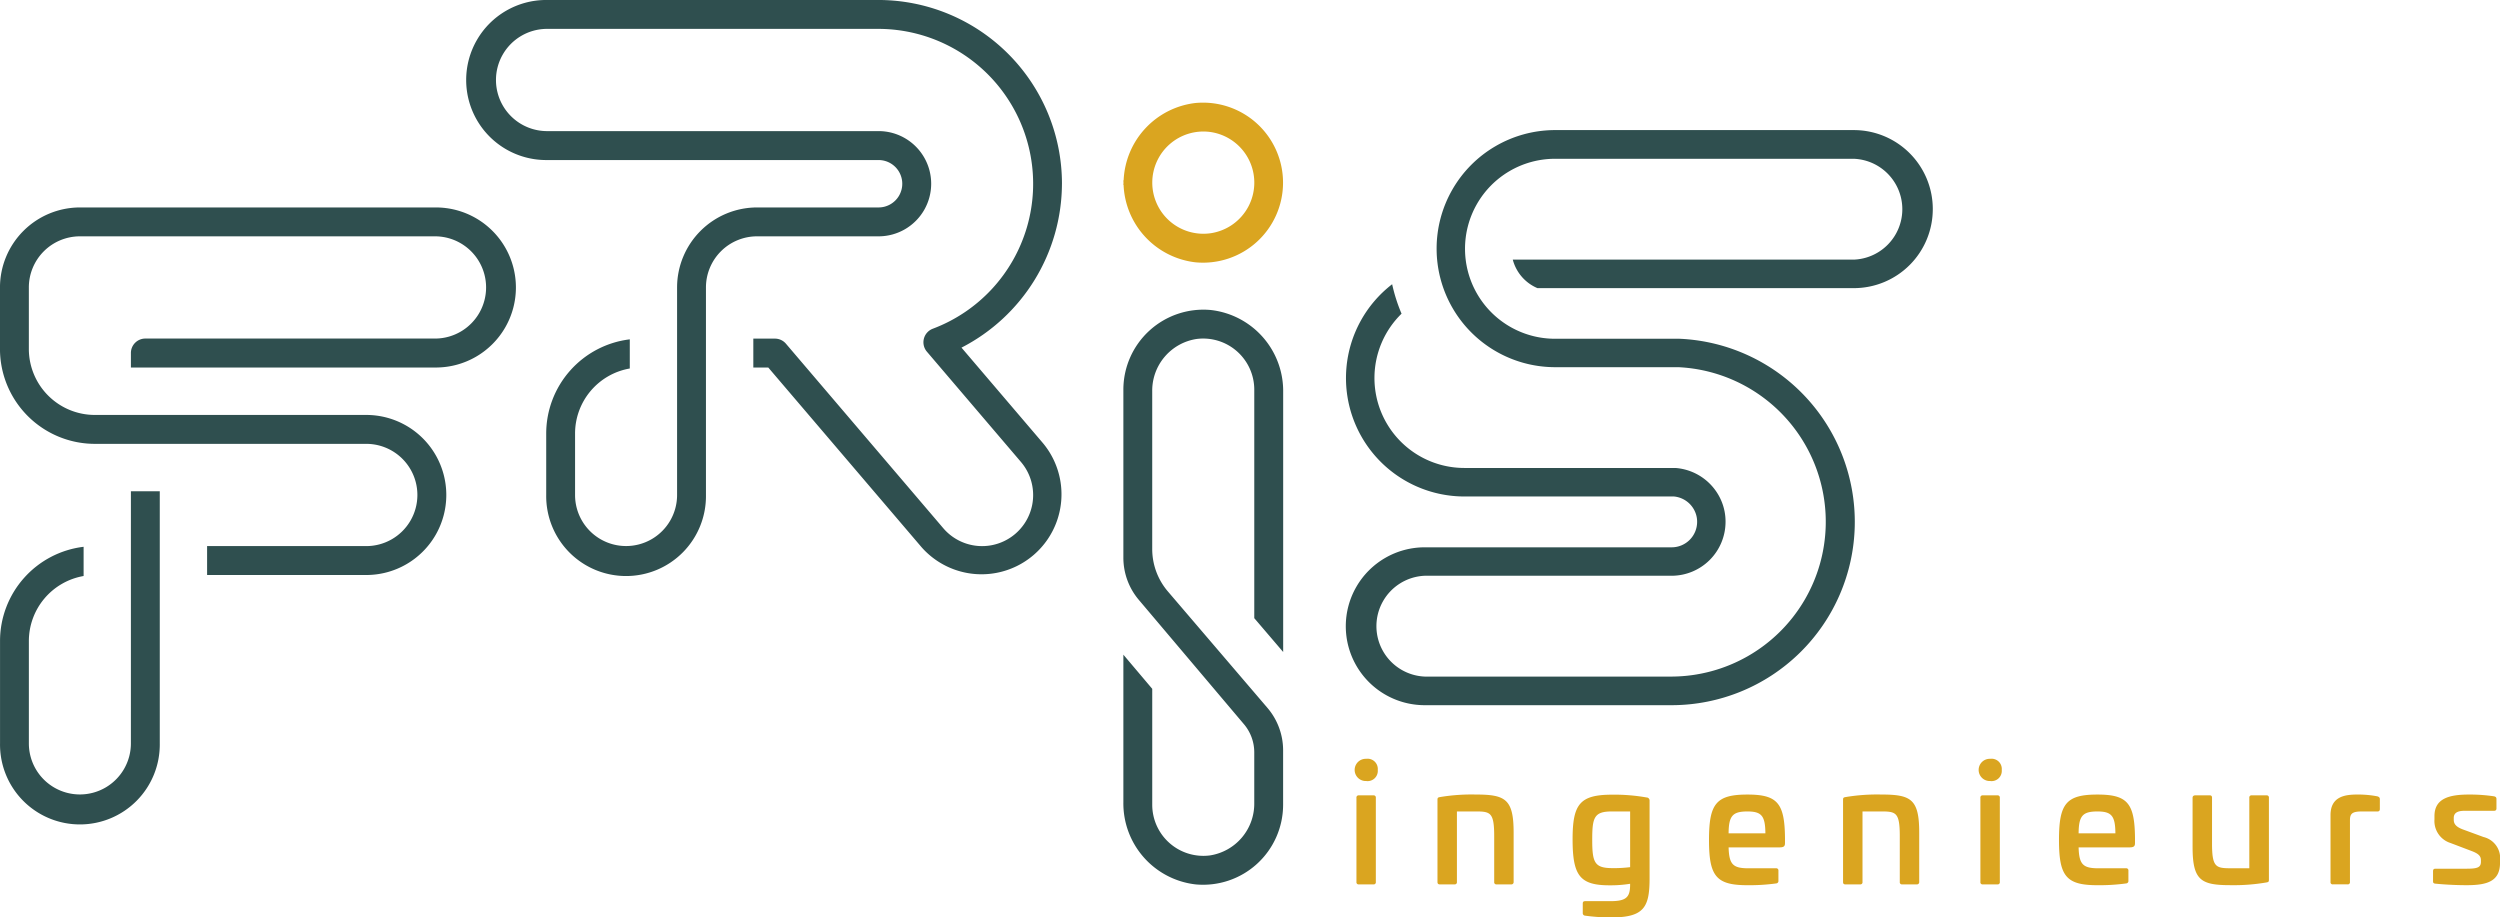<svg xmlns="http://www.w3.org/2000/svg" width="163.499" height="59.997"><path d="M28.506 24.035a5.234 5.234 0 0 0 0-10.468H5.223a5.236 5.236 0 0 0-5.224 5.234v4.017a6.209 6.209 0 0 0 6.2 6.21h17.755a3.343 3.343 0 0 1 0 6.686h-10.41v1.891h10.41a5.234 5.234 0 0 0 0-10.468H6.195a4.318 4.318 0 0 1-4.308-4.319v-4.019a3.342 3.342 0 0 1 3.336-3.343h23.282a3.343 3.343 0 0 1 0 6.685h-19a.945.945 0 0 0-.944.946v.948ZM8.56 48.621a3.336 3.336 0 1 1-6.672 0v-6.7a4.319 4.319 0 0 1 3.58-4.25V35.76a6.21 6.21 0 0 0-5.466 6.161v6.7a5.224 5.224 0 1 0 10.447 0V32.127H8.561Zm60.892-36.6A12.018 12.018 0 0 0 57.458-.001H35.722a5.234 5.234 0 0 0 0 10.468h21.736a1.55 1.55 0 0 1 0 3.1h-7.953a5.236 5.236 0 0 0-5.224 5.234v13.574a3.336 3.336 0 1 1-6.672 0v-4.02a4.318 4.318 0 0 1 3.579-4.256v-1.906a6.21 6.21 0 0 0-5.466 6.162v4.021a5.224 5.224 0 1 0 10.447 0V18.799a3.343 3.343 0 0 1 3.336-3.343h7.953a3.441 3.441 0 0 0 0-6.882H35.722a3.343 3.343 0 0 1 0-6.685h21.736a10.129 10.129 0 0 1 3.545 19.61.948.948 0 0 0-.385 1.5l6.141 7.2a3.338 3.338 0 1 1-5.06 4.356l-10.3-12.078a.945.945 0 0 0-.717-.331h-1.415v1.891h.979l10.022 11.748a5.229 5.229 0 0 0 7.929-6.818l-5.316-6.232a12.093 12.093 0 0 0 6.57-10.718Zm56.952 1.649a5.164 5.164 0 0 0-5.152-5.162h-19.633a7.753 7.753 0 0 0 0 15.505h8.132a10.123 10.123 0 0 1-.424 20.235h-16.15a3.3 3.3 0 0 1 0-6.594h16.151a3.53 3.53 0 0 0 3.522-3.529 3.458 3.458 0 0 0-.264-1.344 3.546 3.546 0 0 0-3.016-2.176H95.761a5.882 5.882 0 0 1-4.1-10.09 10.8 10.8 0 0 1-.615-1.926 7.745 7.745 0 0 0 4.718 13.881h13.713a1.672 1.672 0 0 1 1.391 1.029 1.6 1.6 0 0 1 .123.631 1.664 1.664 0 0 1-1.66 1.664H93.177a5.162 5.162 0 0 0 0 10.325h16.151a11.988 11.988 0 0 0 .5-23.965h-8.208a5.885 5.885 0 0 1 0-11.769h19.632a3.3 3.3 0 0 1 0 6.594H98.935a2.794 2.794 0 0 0 1.613 1.865h20.7a5.164 5.164 0 0 0 5.155-5.178ZM83.919 42.64v-17a5.333 5.333 0 0 0-4.719-5.364 5.234 5.234 0 0 0-5.732 5.211v10.986a4.27 4.27 0 0 0 1.009 2.757l6.879 8.136a2.846 2.846 0 0 1 .672 1.837v3.309a3.42 3.42 0 0 1-2.895 3.432 3.343 3.343 0 0 1-3.777-3.315v-7.58l-1.888-2.233v9.659a5.333 5.333 0 0 0 4.719 5.364 5.234 5.234 0 0 0 5.728-5.21v-3.558a4.27 4.27 0 0 0-1.024-2.775l-6.515-7.619a4.269 4.269 0 0 1-1.021-2.771V25.599a3.418 3.418 0 0 1 2.9-3.43 3.342 3.342 0 0 1 3.774 3.315v14.944Z" fill="#2f4f4f"/><path d="M78.191 6.735a5.316 5.316 0 0 0-4.705 5.057h-.018c0 .052.006.1.007.154s-.007.1-.007.153h.014a5.317 5.317 0 0 0 4.705 5.057 5.233 5.233 0 1 0 0-10.42Zm.946 8.524a3.343 3.343 0 1 1 0-6.629 3.345 3.345 0 0 1 0 6.629Zm10.968 35.094a.668.668 0 0 1-.757.726.727.727 0 1 1 0-1.453.669.669 0 0 1 .757.727Zm-.284 1.663a.14.14 0 0 1 .158.158v5.507a.139.139 0 0 1-.158.158h-.953a.139.139 0 0 1-.157-.158v-5.507a.14.14 0 0 1 .157-.158Zm9.17 2.442v3.222a.147.147 0 0 1-.168.158h-.946a.139.139 0 0 1-.157-.158v-2.99c0-1.558-.242-1.622-1.23-1.622h-1.208v4.612a.14.14 0 0 1-.158.158h-.967c-.1 0-.147-.053-.147-.158v-5.381c0-.137.053-.147.147-.168a12.5 12.5 0 0 1 2.354-.169c1.944.001 2.48.296 2.48 2.496Zm8.691-2.305a.2.2 0 0 1 .2.211v5.135c-.01 1.832-.368 2.5-2.5 2.5a12.23 12.23 0 0 1-1.723-.116.161.161 0 0 1-.147-.168v-.622c0-.115.052-.157.158-.157h1.639c1.051 0 1.3-.253 1.3-1.084v-.053a7.927 7.927 0 0 1-1.345.1c-1.944 0-2.417-.632-2.417-3.012 0-2.316.484-2.916 2.6-2.916a12.107 12.107 0 0 1 2.235.182Zm-2.28.916c-1.156 0-1.271.41-1.271 1.853 0 1.506.157 1.853 1.334 1.853a8.512 8.512 0 0 0 1.145-.063v-3.643Zm11.336 1.748v.316c0 .2-.063.285-.357.285h-3.331c.032 1.116.284 1.368 1.3 1.368h1.8a.14.14 0 0 1 .158.158v.653a.159.159 0 0 1-.148.179 12.957 12.957 0 0 1-1.881.116c-2.049 0-2.511-.59-2.511-2.959s.462-2.969 2.511-2.969c1.975-.001 2.438.568 2.459 2.853Zm-3.689-.316h2.407c-.011-1.137-.241-1.432-1.177-1.432-.978 0-1.219.295-1.23 1.43Zm12.467-.043v3.222a.147.147 0 0 1-.168.158h-.946a.139.139 0 0 1-.157-.158v-2.99c0-1.558-.242-1.622-1.23-1.622h-1.208v4.612a.139.139 0 0 1-.158.158h-.967c-.105 0-.147-.053-.147-.158v-5.381c0-.137.053-.147.147-.168a12.5 12.5 0 0 1 2.354-.169c1.944.001 2.48.296 2.48 2.496Zm5.398-4.105a.669.669 0 0 1-.757.726.727.727 0 1 1 0-1.453.669.669 0 0 1 .757.727Zm-.283 1.663a.14.14 0 0 1 .157.158v5.507a.139.139 0 0 1-.157.158h-.956a.139.139 0 0 1-.158-.158v-5.507a.14.14 0 0 1 .158-.158Zm8.997 2.801v.316c0 .2-.063.285-.357.285h-3.331c.031 1.116.284 1.368 1.3 1.368h1.8a.139.139 0 0 1 .157.158v.653a.159.159 0 0 1-.147.179 12.969 12.969 0 0 1-1.881.116c-2.049 0-2.512-.59-2.512-2.959s.462-2.969 2.512-2.969c1.976-.001 2.438.568 2.459 2.853Zm-3.688-.316h2.406c-.01-1.137-.242-1.432-1.177-1.432-.977 0-1.219.295-1.229 1.43Zm12.288-2.485a.14.14 0 0 1 .158.158v5.369c0 .137-.052.147-.158.168a12.589 12.589 0 0 1-2.343.179c-1.944 0-2.491-.306-2.491-2.506v-3.211c0-.105.074-.158.179-.158h.946c.1 0 .147.053.147.158v2.98c0 1.558.241 1.631 1.23 1.631h1.208v-4.611a.14.14 0 0 1 .157-.158Zm7.245.063c.105.031.168.074.168.189v.642c0 .116-.063.169-.179.158h-.956c-.63 0-.82.106-.82.568v4.043a.139.139 0 0 1-.158.158h-.956a.139.139 0 0 1-.157-.158v-4.37c0-1.253 1-1.347 1.776-1.347a6.666 6.666 0 0 1 1.282.117Zm7.637 0c.105.021.157.074.157.169v.621c0 .105-.052.157-.168.157h-1.931c-.441 0-.693.137-.693.464v.127c0 .253.136.453.578.621l1.376.505a1.418 1.418 0 0 1 1.072 1.537v.137c0 1.2-.8 1.474-2.175 1.474-.914 0-1.7-.064-2.049-.1-.126-.01-.157-.063-.157-.157v-.653c0-.115.042-.168.168-.168h2.038c.7 0 .925-.084.925-.453v-.1c0-.253-.126-.421-.6-.6l-1.387-.527a1.509 1.509 0 0 1-1.051-1.548v-.211c0-1.148.945-1.411 2.259-1.411a10.709 10.709 0 0 1 1.638.116Z" fill="#daa520"/></svg>